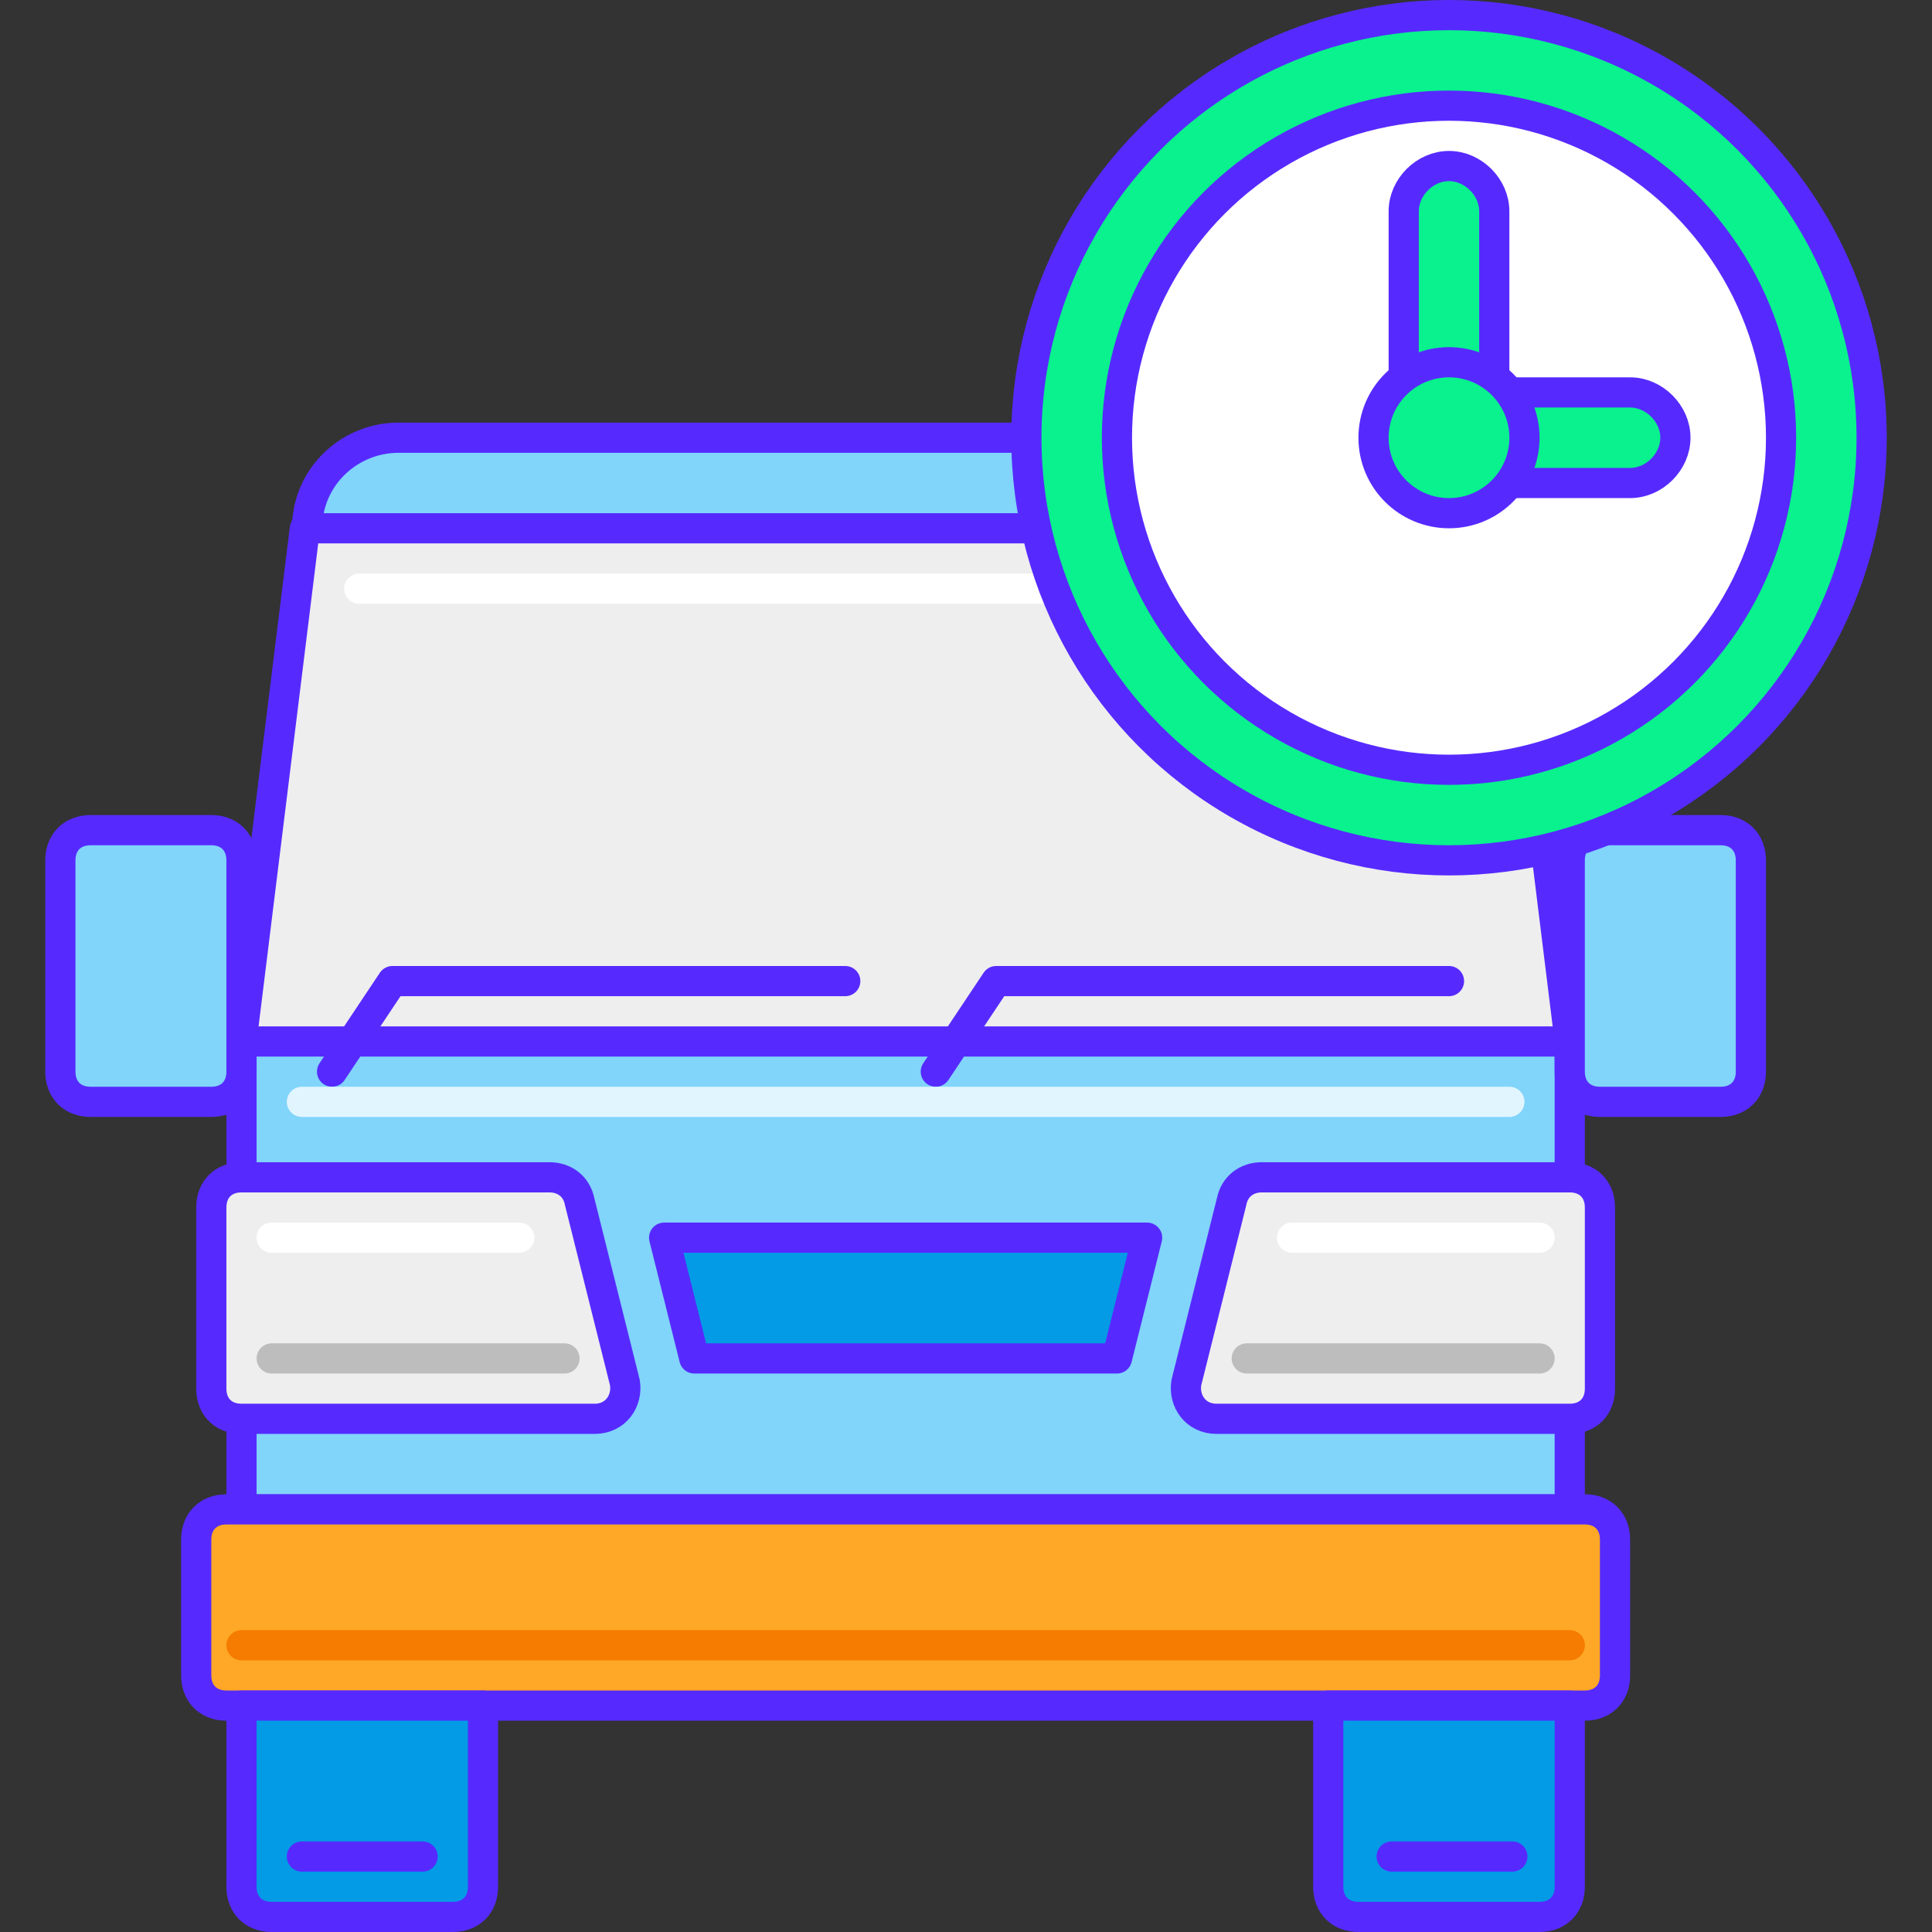 <?xml version="1.0" encoding="UTF-8" standalone="no"?>
<!-- Generator: Adobe Illustrator 21.0.0, SVG Export Plug-In . SVG Version: 6.00 Build 0)  -->

<svg
   version="1.1"
   id="Layer_1"
   x="0px"
   y="0px"
   viewBox="0 0 64 64"
   style="enable-background:new 0 0 64 64;"
   xml:space="preserve"
   sodipodi:docname="icon-delivery-scheduled.svg"
   inkscape:version="1.4 (e7c3feb1, 2024-10-09)"
   xmlns:inkscape="http://www.inkscape.org/namespaces/inkscape"
   xmlns:sodipodi="http://sodipodi.sourceforge.net/DTD/sodipodi-0.dtd"
   xmlns="http://www.w3.org/2000/svg"
   xmlns:svg="http://www.w3.org/2000/svg"><rect x="0" y="0" width="64" height="64" fill="#333333" stroke="none"/><defs
   id="defs19" /><sodipodi:namedview
   id="namedview19"
   pagecolor="#ffffff"
   bordercolor="#111111"
   borderopacity="1"
   inkscape:showpageshadow="0"
   inkscape:pageopacity="0"
   inkscape:pagecheckerboard="1"
   inkscape:deskcolor="#d1d1d1"
   inkscape:zoom="6.1854011"
   inkscape:cx="31.44501"
   inkscape:cy="37.992686"
   inkscape:window-width="1440"
   inkscape:window-height="829"
   inkscape:window-x="0"
   inkscape:window-y="25"
   inkscape:window-maximized="0"
   inkscape:current-layer="g10" />
<style
   type="text/css"
   id="style1">
	.st0{fill:#039BE5;stroke:#0277BD;stroke-linecap:round;stroke-linejoin:round;stroke-miterlimit:10;}
	.st1{fill:#81D4FA;stroke:#0277BD;stroke-linecap:round;stroke-linejoin:round;stroke-miterlimit:10;}
	.st2{fill:#EC407A;stroke:#0277BD;stroke-linecap:round;stroke-linejoin:round;stroke-miterlimit:10;}
	.st3{fill:#FFA726;stroke:#0277BD;stroke-linecap:round;stroke-linejoin:round;stroke-miterlimit:10;}
	.st4{fill:#80CBC4;stroke:#0277BD;stroke-linecap:round;stroke-linejoin:round;stroke-miterlimit:10;}
	.st5{fill:none;stroke:#F48FB1;stroke-linecap:round;stroke-linejoin:round;stroke-miterlimit:10;}
	.st6{fill:none;stroke:#FFCC80;stroke-linecap:round;stroke-linejoin:round;stroke-miterlimit:10;}
	.st7{fill:none;stroke:#E0F2F1;stroke-linecap:round;stroke-linejoin:round;stroke-miterlimit:10;}
	.st8{fill:none;stroke:#26A69A;stroke-linecap:round;stroke-linejoin:round;stroke-miterlimit:10;}
	.st9{fill:none;stroke:#F57C00;stroke-linecap:round;stroke-linejoin:round;stroke-miterlimit:10;}
	.st10{fill:none;stroke:#D81B60;stroke-linecap:round;stroke-linejoin:round;stroke-miterlimit:10;}
	.st11{fill:#EEEEEE;stroke:#0277BD;stroke-linecap:round;stroke-linejoin:round;stroke-miterlimit:10;}
	.st12{fill:none;stroke:#BDBDBD;stroke-linecap:round;stroke-linejoin:round;stroke-miterlimit:10;}
	.st13{fill:none;stroke:#E1F5FE;stroke-linecap:round;stroke-linejoin:round;stroke-miterlimit:10;}
	.st14{fill:none;stroke:#FFFFFF;stroke-linecap:round;stroke-linejoin:round;stroke-miterlimit:10;}
	.st15{fill:none;stroke:#29B6F6;stroke-linecap:round;stroke-linejoin:round;stroke-miterlimit:10;}
	.st16{fill:none;stroke:#4FC3F7;stroke-linecap:round;stroke-linejoin:round;stroke-miterlimit:10;}
	.st17{fill:none;stroke:#0277BD;stroke-linecap:round;stroke-linejoin:round;stroke-miterlimit:10;}
</style>
<g
   id="Delivery_Scheduled">
	<g
   id="g19">
		<path
   class="st1"
   d="M52,50H8V34.5l2.2-17.4c0.2-1.5,1.5-2.6,3-2.6h33.7c1.5,0,2.8,1.1,3,2.6L52,34.5V50z"
   id="path1"
   style="stroke:#562aff;stroke-opacity:1" />
		<path
   class="st3"
   d="M52.5,56.5h-45c-0.6,0-1-0.4-1-1V51c0-0.6,0.4-1,1-1h45c0.6,0,1,0.4,1,1v4.5C53.5,56.1,53.1,56.5,52.5,56.5z"
   id="path2"
   style="stroke:#562aff;stroke-opacity:1" />
		<path
   class="st0"
   d="M15,63.5H9c-0.6,0-1-0.4-1-1v-6h8v6C16,63.1,15.6,63.5,15,63.5z"
   id="path3"
   style="stroke:#562aff;stroke-opacity:1" />
		<path
   class="st0"
   d="M51,63.5h-6c-0.6,0-1-0.4-1-1v-6h8v6C52,63.1,51.6,63.5,51,63.5z"
   id="path4"
   style="stroke:#562aff;stroke-opacity:1" />
		<path
   class="st11"
   d="M19.7,47H8c-0.6,0-1-0.4-1-1v-6c0-0.6,0.4-1,1-1h10.2c0.5,0,0.9,0.3,1,0.8l1.5,6C20.8,46.4,20.4,47,19.7,47z    "
   id="path5"
   style="stroke:#562aff;stroke-opacity:1" />
		<path
   class="st11"
   d="M40.3,47H52c0.6,0,1-0.4,1-1v-6c0-0.6-0.4-1-1-1H41.8c-0.5,0-0.9,0.3-1,0.8l-1.5,6    C39.2,46.4,39.6,47,40.3,47z"
   id="path6"
   style="stroke:#562aff;stroke-opacity:1" />
		<polygon
   class="st11"
   points="10.1,17.5 8,34.5 52,34.5 49.9,17.5   "
   id="polygon6"
   style="stroke:#562aff;stroke-opacity:1" />
		<path
   class="st14"
   d="M11.9,19.5h36.2"
   id="path7" />
		<path
   class="st1"
   d="M7,36.5H3c-0.6,0-1-0.4-1-1v-7c0-0.6,0.4-1,1-1h4c0.6,0,1,0.4,1,1v7C8,36.1,7.6,36.5,7,36.5z"
   id="path8"
   style="stroke:#562aff;stroke-opacity:1" />
		<path
   class="st1"
   d="M57,36.5h-4c-0.6,0-1-0.4-1-1v-7c0-0.6,0.4-1,1-1h4c0.6,0,1,0.4,1,1v7C58,36.1,57.6,36.5,57,36.5z"
   id="path9"
   style="stroke:#562aff;stroke-opacity:1" />
		<circle
   class="st0"
   cx="48"
   cy="14.5"
   r="14"
   id="circle9"
   style="stroke:#562aff;stroke-opacity:1;fill:#09f28d;fill-opacity:1" />
		<circle
   class="st11"
   cx="48"
   cy="14.5"
   r="11"
   id="circle10"
   style="stroke:#562aff;stroke-opacity:1;fill:#ffffff;fill-opacity:1" />
		<g
   id="g10">
			<path
   class="st11"
   d="M54,16h-6c-0.8,0-1.5-0.7-1.5-1.5V7c0-0.8,0.7-1.5,1.5-1.5s1.5,0.7,1.5,1.5v6H54c0.8,0,1.5,0.7,1.5,1.5     S54.8,16,54,16z"
   id="path10"
   style="stroke:#562aff;stroke-opacity:1;fill:#09f28d;fill-opacity:1" />
		</g>
		<circle
   class="st1"
   cx="48"
   cy="14.5"
   r="2.5"
   id="circle11"
   style="stroke:#562aff;stroke-opacity:1;fill:#09f28d;fill-opacity:1" />
		<polygon
   class="st0"
   points="37,45 23,45 22,41 38,41   "
   id="polygon11"
   style="stroke:#562aff;stroke-opacity:1" />
		<polyline
   class="st17"
   points="31,35.5 33,32.5 48,32.5   "
   id="polyline11"
   style="stroke:#562aff;stroke-opacity:1" />
		<polyline
   class="st17"
   points="11,35.5 13,32.5 28,32.5   "
   id="polyline12"
   style="stroke:#562aff;stroke-opacity:1" />
		<line
   class="st13"
   x1="10"
   y1="36.5"
   x2="50"
   y2="36.5"
   id="line12" />
		<line
   class="st14"
   x1="9"
   y1="41"
   x2="17.2"
   y2="41"
   id="line13" />
		<line
   class="st12"
   x1="9"
   y1="45"
   x2="18.7"
   y2="45"
   id="line14" />
		<line
   class="st14"
   x1="51"
   y1="41"
   x2="42.8"
   y2="41"
   id="line15" />
		<line
   class="st12"
   x1="51"
   y1="45"
   x2="41.3"
   y2="45"
   id="line16" />
		<line
   class="st9"
   x1="8"
   y1="54.5"
   x2="52"
   y2="54.5"
   id="line17" />
		<line
   class="st17"
   x1="10"
   y1="61.5"
   x2="14"
   y2="61.5"
   id="line18"
   style="stroke:#562aff;stroke-opacity:1" />
		<line
   class="st17"
   x1="46.1"
   y1="61.5"
   x2="50.1"
   y2="61.5"
   id="line19"
   style="stroke:#562aff;stroke-opacity:1" />
	</g>
</g>
</svg>
